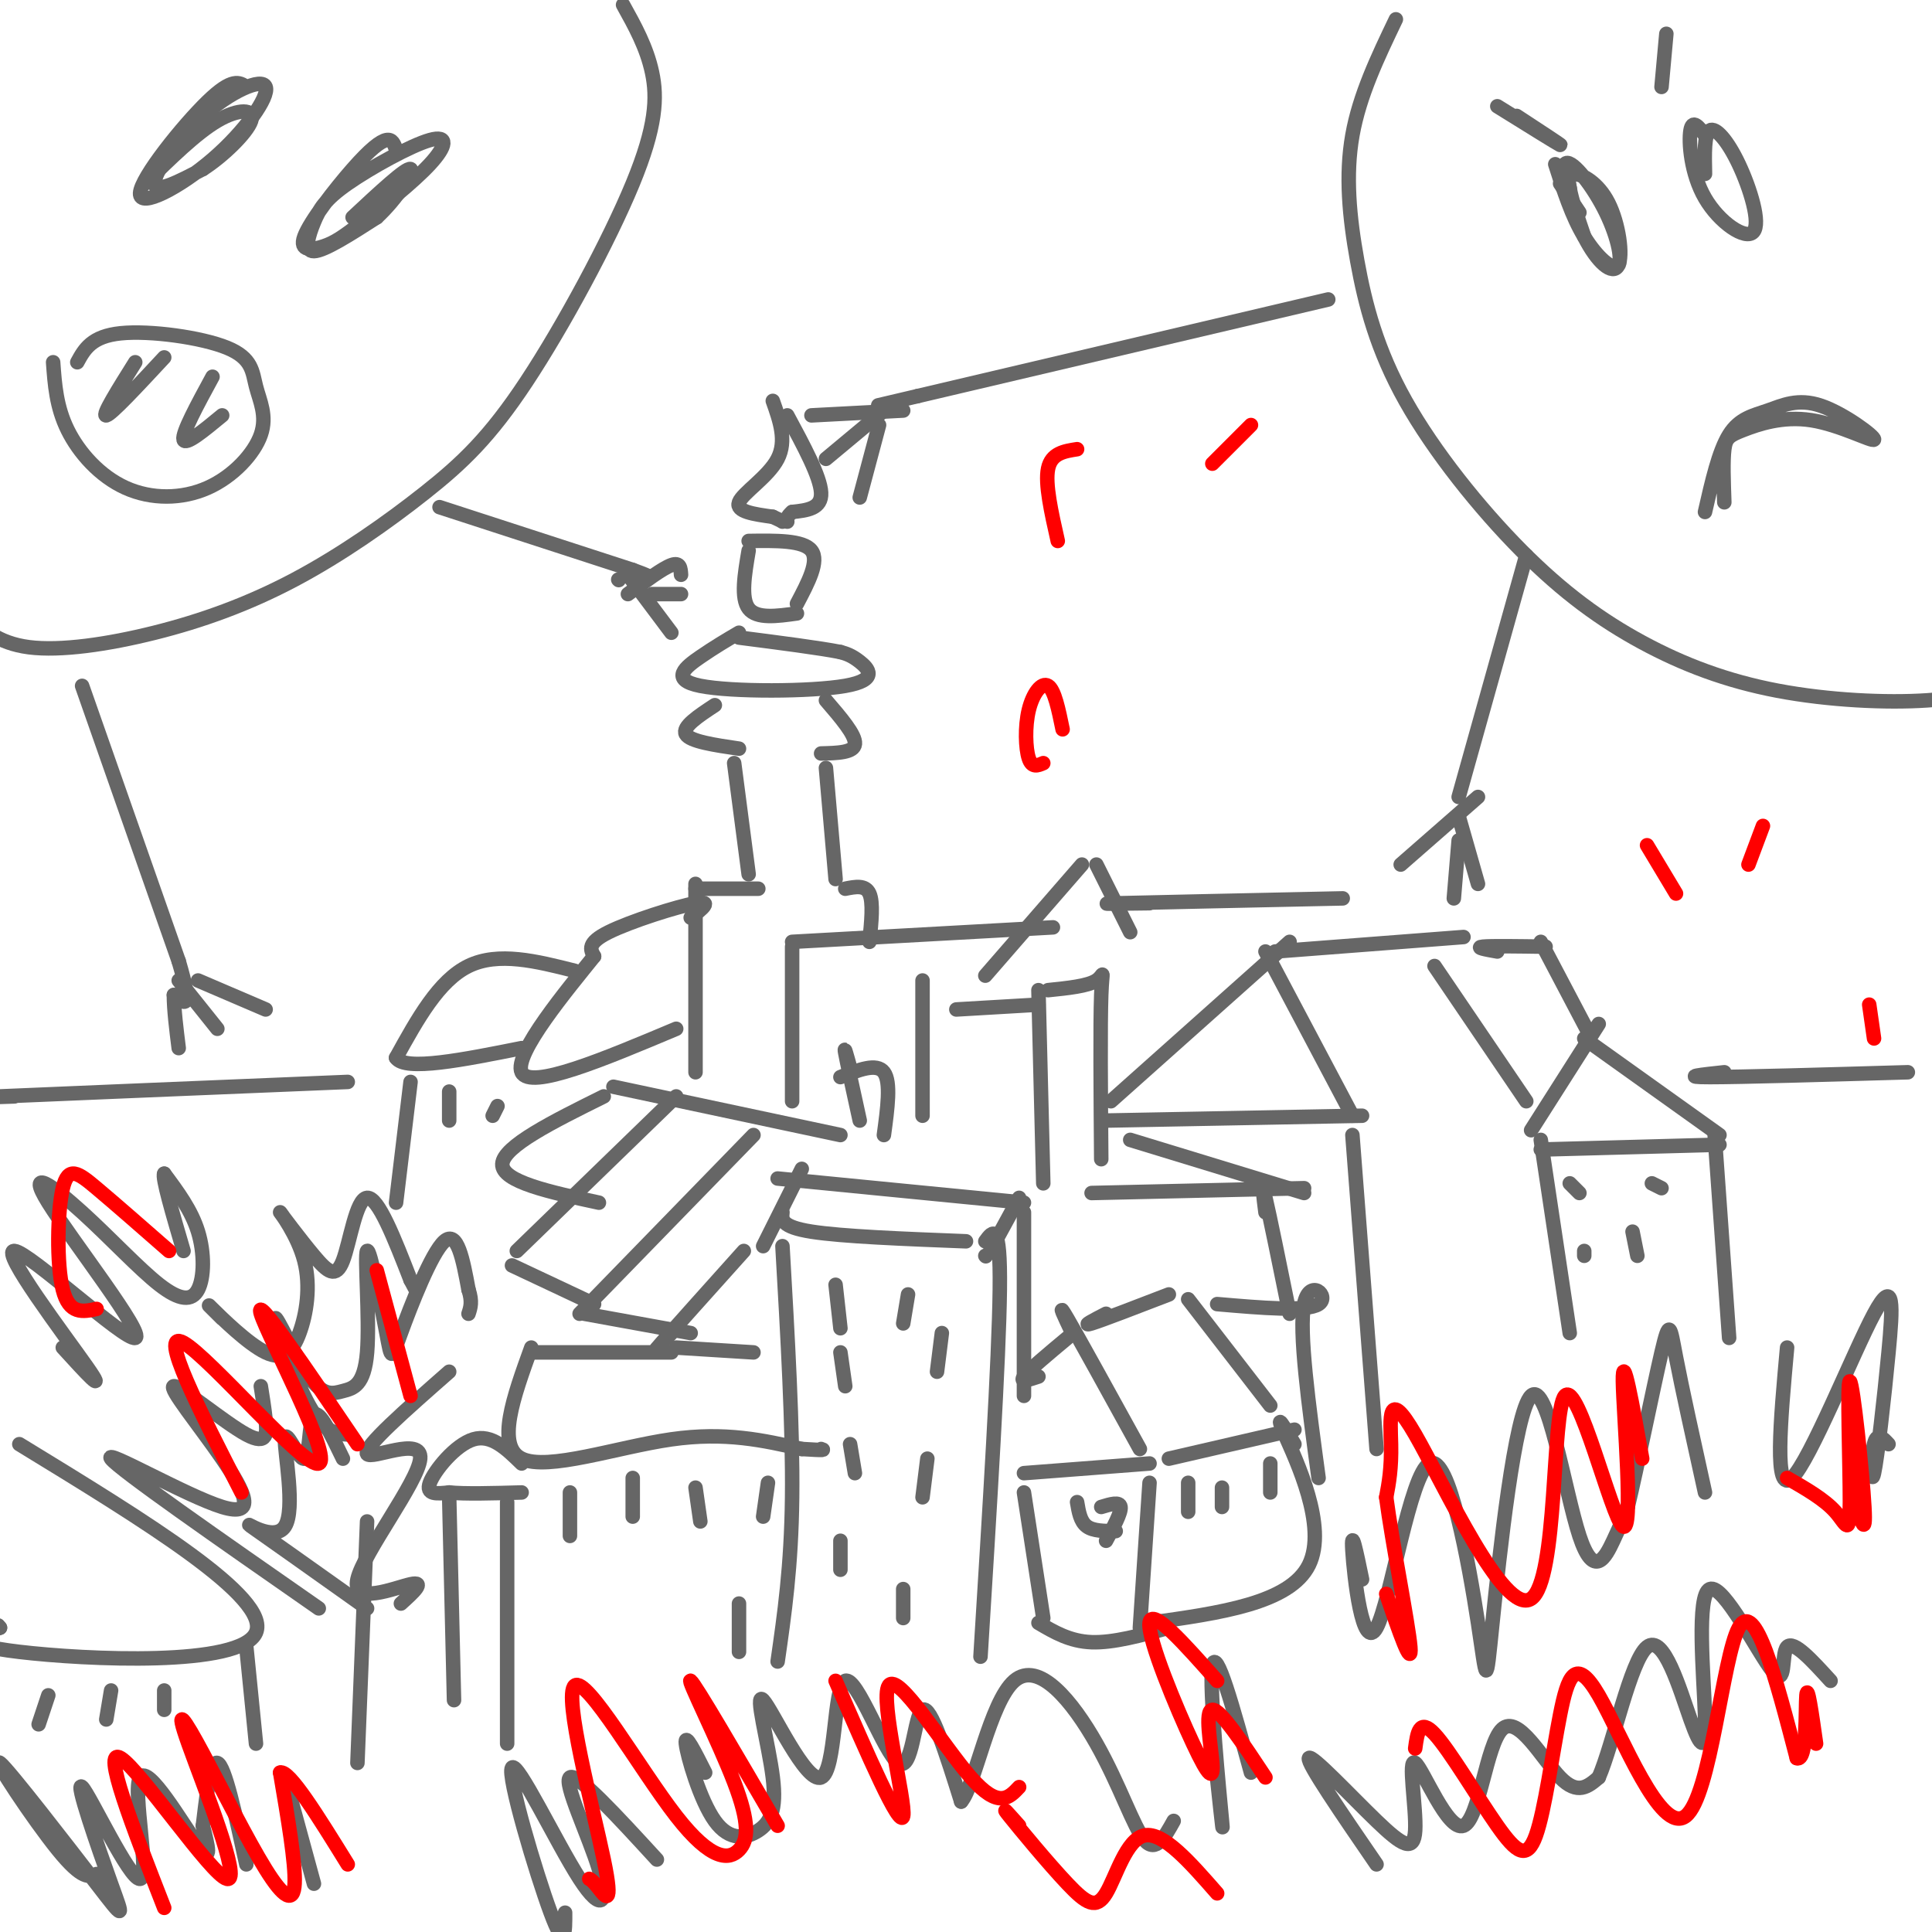 <svg viewBox='0 0 400 400' version='1.1' xmlns='http://www.w3.org/2000/svg' xmlns:xlink='http://www.w3.org/1999/xlink'><g fill='none' stroke='#666666' stroke-width='3' stroke-linecap='round' stroke-linejoin='round'><path d='M160,83c1.467,4.133 2.933,8.267 1,12c-1.933,3.733 -7.267,7.067 -8,9c-0.733,1.933 3.133,2.467 7,3'/><path d='M160,107c1.500,0.667 1.750,0.833 2,1'/><path d='M163,86c3.417,6.333 6.833,12.667 7,16c0.167,3.333 -2.917,3.667 -6,4'/><path d='M164,106c-1.167,1.000 -1.083,1.500 -1,2'/><path d='M155,112c5.667,-0.083 11.333,-0.167 13,2c1.667,2.167 -0.667,6.583 -3,11'/><path d='M155,114c-0.833,4.917 -1.667,9.833 0,12c1.667,2.167 5.833,1.583 10,1'/><path d='M153,131c-2.502,1.470 -5.005,2.941 -8,5c-2.995,2.059 -6.483,4.707 0,6c6.483,1.293 22.938,1.233 30,0c7.062,-1.233 4.732,-3.638 3,-5c-1.732,-1.362 -2.866,-1.681 -4,-2'/><path d='M174,135c-4.167,-0.833 -12.583,-1.917 -21,-3'/><path d='M148,146c-3.417,2.250 -6.833,4.500 -6,6c0.833,1.500 5.917,2.250 11,3'/><path d='M171,145c3.083,3.583 6.167,7.167 6,9c-0.167,1.833 -3.583,1.917 -7,2'/><path d='M152,158c0.000,0.000 3.000,23.000 3,23'/><path d='M171,159c0.000,0.000 2.000,23.000 2,23'/><path d='M144,184c0.000,0.000 13.000,0.000 13,0'/><path d='M144,183c0.000,0.000 0.000,39.000 0,39'/><path d='M175,184c2.083,-0.417 4.167,-0.833 5,1c0.833,1.833 0.417,5.917 0,10'/><path d='M164,196c0.000,0.000 0.000,32.000 0,32'/><path d='M164,195c0.000,0.000 54.000,-3.000 54,-3'/><path d='M224,179c0.000,0.000 -20.000,23.000 -20,23'/><path d='M227,179c0.000,0.000 7.000,14.000 7,14'/><path d='M198,209c0.000,0.000 17.000,-1.000 17,-1'/><path d='M215,205c0.000,0.000 1.000,40.000 1,40'/><path d='M217,205c4.111,-0.422 8.222,-0.844 10,-2c1.778,-1.156 1.222,-3.044 1,3c-0.222,6.044 -0.111,20.022 0,34'/><path d='M238,187c-6.333,0.083 -12.667,0.167 -6,0c6.667,-0.167 26.333,-0.583 46,-1'/><path d='M262,197c0.000,0.000 18.000,34.000 18,34'/><path d='M267,195c0.000,0.000 -37.000,33.000 -37,33'/><path d='M229,232c0.000,0.000 53.000,-1.000 53,-1'/><path d='M264,197c0.000,0.000 39.000,-3.000 39,-3'/><path d='M297,200c0.000,0.000 19.000,28.000 19,28'/><path d='M310,197c-2.333,-0.417 -4.667,-0.833 -3,-1c1.667,-0.167 7.333,-0.083 13,0'/><path d='M319,195c0.000,0.000 10.000,19.000 10,19'/><path d='M331,212c0.000,0.000 -14.000,22.000 -14,22'/><path d='M328,215c0.000,0.000 28.000,20.000 28,20'/><path d='M319,238c0.000,0.000 37.000,-1.000 37,-1'/><path d='M319,236c0.000,0.000 6.000,40.000 6,40'/><path d='M355,235c0.000,0.000 3.000,42.000 3,42'/><path d='M280,235c0.000,0.000 5.000,65.000 5,65'/><path d='M222,276c-1.667,-3.500 -3.333,-7.000 -1,-3c2.333,4.000 8.667,15.500 15,27'/><path d='M215,285c-2.000,0.667 -4.000,1.333 -3,0c1.000,-1.333 5.000,-4.667 9,-8'/><path d='M229,272c-2.583,1.333 -5.167,2.667 -3,2c2.167,-0.667 9.083,-3.333 16,-6'/><path d='M246,269c0.000,0.000 17.000,22.000 17,22'/><path d='M242,302c0.000,0.000 26.000,-6.000 26,-6'/><path d='M212,305c0.000,0.000 26.000,-2.000 26,-2'/><path d='M212,309c0.000,0.000 4.000,26.000 4,26'/><path d='M238,307c0.000,0.000 -2.000,30.000 -2,30'/><path d='M215,336c3.250,1.917 6.500,3.833 11,4c4.500,0.167 10.250,-1.417 16,-3'/><path d='M268,299c-2.133,-3.578 -4.267,-7.156 -2,-2c2.267,5.156 8.933,19.044 5,27c-3.933,7.956 -18.467,9.978 -33,12'/><path d='M246,307c0.000,0.000 0.000,6.000 0,6'/><path d='M253,308c0.000,0.000 0.000,4.000 0,4'/><path d='M263,303c0.000,0.000 0.000,6.000 0,6'/><path d='M223,311c0.333,2.000 0.667,4.000 2,5c1.333,1.000 3.667,1.000 6,1'/><path d='M228,312c1.917,-0.583 3.833,-1.167 4,0c0.167,1.167 -1.417,4.083 -3,7'/><path d='M204,260c0.000,0.000 0.100,0.100 0.1,0.1'/><path d='M204,257c1.583,-2.167 3.167,-4.333 3,10c-0.167,14.333 -2.083,45.167 -4,76'/><path d='M205,259c0.000,0.000 6.000,-11.000 6,-11'/><path d='M212,251c0.000,0.000 0.000,38.000 0,38'/><path d='M212,249c0.000,0.000 -51.000,-5.000 -51,-5'/><path d='M200,257c-12.833,-0.500 -25.667,-1.000 -32,-2c-6.333,-1.000 -6.167,-2.500 -6,-4'/><path d='M166,242c0.000,0.000 -8.000,16.000 -8,16'/><path d='M162,258c1.083,18.833 2.167,37.667 2,52c-0.167,14.333 -1.583,24.167 -3,34'/><path d='M191,203c0.000,0.000 0.000,28.000 0,28'/><path d='M176,221c-0.667,-2.417 -1.333,-4.833 -1,-3c0.333,1.833 1.667,7.917 3,14'/><path d='M174,223c3.750,-1.500 7.500,-3.000 9,-1c1.500,2.000 0.750,7.500 0,13'/><path d='M174,235c0.000,0.000 -47.000,-10.000 -47,-10'/><path d='M140,227c0.000,0.000 -33.000,32.000 -33,32'/><path d='M106,262c0.000,0.000 17.000,8.000 17,8'/><path d='M120,272c0.000,0.000 36.000,-37.000 36,-37'/><path d='M121,272c0.000,0.000 22.000,4.000 22,4'/><path d='M154,259c-7.250,8.083 -14.500,16.167 -17,19c-2.500,2.833 -0.250,0.417 2,-2'/><path d='M140,279c0.000,0.000 16.000,1.000 16,1'/><path d='M125,227c-10.417,5.167 -20.833,10.333 -21,14c-0.167,3.667 9.917,5.833 20,8'/><path d='M143,190c2.356,-1.822 4.711,-3.644 1,-3c-3.711,0.644 -13.489,3.756 -18,6c-4.511,2.244 -3.756,3.622 -3,5'/><path d='M123,198c-5.222,6.511 -16.778,20.289 -15,24c1.778,3.711 16.889,-2.644 32,-9'/><path d='M119,201c-7.917,-2.000 -15.833,-4.000 -22,-1c-6.167,3.000 -10.583,11.000 -15,19'/><path d='M82,219c1.833,2.833 13.917,0.417 26,-2'/><path d='M85,224c0.000,0.000 -3.000,25.000 -3,25'/><path d='M93,226c0.000,0.000 0.000,6.000 0,6'/><path d='M103,229c0.000,0.000 -1.000,2.000 -1,2'/><path d='M110,279c-3.689,10.200 -7.378,20.400 -2,23c5.378,2.600 19.822,-2.400 31,-4c11.178,-1.600 19.089,0.200 27,2'/><path d='M166,300c5.167,0.333 4.583,0.167 4,0'/><path d='M110,280c0.000,0.000 29.000,0.000 29,0'/><path d='M108,303c-3.133,-3.067 -6.267,-6.133 -10,-5c-3.733,1.133 -8.067,6.467 -9,9c-0.933,2.533 1.533,2.267 4,2'/><path d='M93,309c3.167,0.333 9.083,0.167 15,0'/><path d='M93,310c0.000,0.000 1.000,42.000 1,42'/><path d='M105,311c0.000,0.000 0.000,50.000 0,50'/><path d='M118,309c0.000,0.000 0.000,9.000 0,9'/><path d='M131,306c0.000,0.000 0.000,8.000 0,8'/><path d='M144,308c0.000,0.000 1.000,7.000 1,7'/><path d='M159,307c0.000,0.000 -1.000,7.000 -1,7'/><path d='M153,332c0.000,0.000 0.000,10.000 0,10'/><path d='M74,365c0.000,0.000 2.000,-50.000 2,-50'/><path d='M76,333c-10.967,-7.787 -21.934,-15.574 -24,-17c-2.066,-1.426 4.770,3.507 7,0c2.230,-3.507 -0.144,-15.456 0,-18c0.144,-2.544 2.808,4.315 4,4c1.192,-0.315 0.912,-7.804 2,-9c1.088,-1.196 3.544,3.902 6,9'/><path d='M72,297c-2.421,-0.160 -4.843,-0.321 -8,-6c-3.157,-5.679 -7.050,-16.877 -7,-18c0.050,-1.123 4.042,7.829 7,12c2.958,4.171 4.883,3.561 7,3c2.117,-0.561 4.425,-1.072 5,-8c0.575,-6.928 -0.584,-20.274 0,-21c0.584,-0.726 2.909,11.166 4,17c1.091,5.834 0.948,5.609 3,0c2.052,-5.609 6.301,-16.603 9,-19c2.699,-2.397 3.850,3.801 5,10'/><path d='M97,267c0.833,2.500 0.417,3.750 0,5'/><path d='M93,284c-8.915,7.828 -17.831,15.656 -17,17c0.831,1.344 11.408,-3.794 11,1c-0.408,4.794 -11.802,19.522 -13,25c-1.198,5.478 7.801,1.708 11,1c3.199,-0.708 0.600,1.646 -2,4'/><path d='M66,333c-20.667,-14.393 -41.334,-28.787 -43,-31c-1.666,-2.213 15.670,7.754 23,10c7.330,2.246 4.655,-3.230 0,-10c-4.655,-6.770 -11.289,-14.835 -10,-15c1.289,-0.165 10.501,7.571 15,10c4.499,2.429 4.285,-0.449 4,-3c-0.285,-2.551 -0.643,-4.776 -1,-7'/><path d='M46,273c-1.901,-1.890 -3.802,-3.780 -2,-2c1.802,1.780 7.306,7.231 11,9c3.694,1.769 5.576,-0.144 7,-4c1.424,-3.856 2.390,-9.654 1,-15c-1.390,-5.346 -5.135,-10.239 -5,-10c0.135,0.239 4.150,5.610 7,9c2.850,3.390 4.537,4.797 6,1c1.463,-3.797 2.704,-12.799 5,-13c2.296,-0.201 5.648,8.400 9,17'/><path d='M85,265c1.500,2.833 0.750,1.417 0,0'/><path d='M4,299c26.044,15.911 52.089,31.822 49,39c-3.089,7.178 -35.311,5.622 -49,4c-13.689,-1.622 -8.844,-3.311 -4,-5'/><path d='M0,337c-0.667,-0.833 -0.333,-0.417 0,0'/><path d='M10,351c0.000,0.000 -2.000,6.000 -2,6'/><path d='M23,350c0.000,0.000 -1.000,6.000 -1,6'/><path d='M34,350c0.000,0.000 0.000,4.000 0,4'/><path d='M51,341c0.000,0.000 2.000,20.000 2,20'/><path d='M20,388c-1.460,0.625 -2.921,1.251 -8,-5c-5.079,-6.251 -13.778,-19.377 -12,-18c1.778,1.377 14.033,17.258 20,25c5.967,7.742 5.646,7.346 3,0c-2.646,-7.346 -7.618,-21.642 -6,-20c1.618,1.642 9.825,19.224 12,19c2.175,-0.224 -1.684,-18.253 0,-21c1.684,-2.747 8.910,9.786 12,14c3.090,4.214 2.045,0.107 1,-4'/><path d='M42,378c0.556,-4.444 1.444,-13.556 3,-13c1.556,0.556 3.778,10.778 6,21'/><path d='M59,368c0.000,0.000 6.000,22.000 6,22'/><path d='M117,396c0.010,4.064 0.020,8.127 -3,0c-3.020,-8.127 -9.069,-28.446 -8,-30c1.069,-1.554 9.256,15.656 14,23c4.744,7.344 6.047,4.824 4,-2c-2.047,-6.824 -7.442,-17.950 -6,-19c1.442,-1.050 9.721,7.975 18,17'/><path d='M146,367c-2.132,-4.246 -4.265,-8.492 -4,-6c0.265,2.492 2.927,11.722 6,16c3.073,4.278 6.558,3.605 9,2c2.442,-1.605 3.841,-4.143 3,-11c-0.841,-6.857 -3.923,-18.033 -2,-16c1.923,2.033 8.849,17.277 12,16c3.151,-1.277 2.525,-19.074 5,-20c2.475,-0.926 8.051,15.020 11,17c2.949,1.980 3.271,-10.006 5,-11c1.729,-0.994 4.864,9.003 8,19'/><path d='M199,373c2.839,-3.179 5.936,-20.625 11,-25c5.064,-4.375 12.094,4.322 17,13c4.906,8.678 7.687,17.337 10,20c2.313,2.663 4.156,-0.668 6,-4'/><path d='M251,359c1.244,11.644 2.489,23.289 2,18c-0.489,-5.289 -2.711,-27.511 -2,-32c0.711,-4.489 4.356,8.756 8,22'/><path d='M282,327c-1.156,-5.616 -2.312,-11.232 -2,-6c0.312,5.232 2.091,21.312 5,16c2.909,-5.312 6.947,-32.017 11,-34c4.053,-1.983 8.122,20.757 10,33c1.878,12.243 1.567,13.988 3,0c1.433,-13.988 4.611,-43.708 8,-47c3.389,-3.292 6.989,19.844 10,29c3.011,9.156 5.432,4.330 7,1c1.568,-3.330 2.284,-5.165 3,-7'/><path d='M337,312c1.940,-8.048 5.292,-24.667 7,-32c1.708,-7.333 1.774,-5.381 3,1c1.226,6.381 3.613,17.190 6,28'/><path d='M370,279c-1.388,15.289 -2.777,30.578 1,27c3.777,-3.578 12.719,-26.022 17,-34c4.281,-7.978 3.900,-1.489 3,8c-0.900,9.489 -2.319,21.978 -3,25c-0.681,3.022 -0.623,-3.422 0,-6c0.623,-2.578 1.812,-1.289 3,0'/><path d='M357,222c-4.667,0.500 -9.333,1.000 -3,1c6.333,0.000 23.667,-0.500 41,-1'/><path d='M3,227c-7.250,0.250 -14.500,0.500 -3,0c11.500,-0.500 41.750,-1.750 72,-3'/><path d='M285,386c-7.241,-10.554 -14.482,-21.109 -14,-22c0.482,-0.891 8.688,7.881 14,13c5.312,5.119 7.731,6.583 8,2c0.269,-4.583 -1.613,-15.214 0,-14c1.613,1.214 6.721,14.274 10,13c3.279,-1.274 4.729,-16.881 8,-20c3.271,-3.119 8.363,6.252 12,10c3.637,3.748 5.818,1.874 8,0'/><path d='M331,368c3.016,-6.907 6.555,-24.174 10,-27c3.445,-2.826 6.797,8.791 9,15c2.203,6.209 3.256,7.012 3,-1c-0.256,-8.012 -1.821,-24.838 1,-26c2.821,-1.162 10.029,13.341 13,17c2.971,3.659 1.706,-3.526 3,-5c1.294,-1.474 5.147,2.763 9,7'/><path d='M338,255c0.000,0.000 1.000,5.000 1,5'/><path d='M328,259c0.000,0.000 0.000,1.000 0,1'/><path d='M325,245c0.000,0.000 2.000,2.000 2,2'/><path d='M342,245c0.000,0.000 2.000,1.000 2,1'/><path d='M226,247c0.000,0.000 44.000,-1.000 44,-1'/><path d='M234,236c0.000,0.000 36.000,11.000 36,11'/><path d='M262,251c-0.417,-3.250 -0.833,-6.500 0,-3c0.833,3.500 2.917,13.750 5,24'/><path d='M252,270c9.267,0.800 18.533,1.600 21,0c2.467,-1.600 -1.867,-5.600 -3,0c-1.133,5.600 0.933,20.800 3,36'/><path d='M173,266c0.000,0.000 1.000,9.000 1,9'/><path d='M188,268c0.000,0.000 -1.000,6.000 -1,6'/><path d='M174,280c0.000,0.000 1.000,7.000 1,7'/><path d='M195,276c0.000,0.000 -1.000,8.000 -1,8'/><path d='M176,299c0.000,0.000 1.000,6.000 1,6'/><path d='M192,302c0.000,0.000 -1.000,8.000 -1,8'/><path d='M174,319c0.000,0.000 0.000,6.000 0,6'/><path d='M187,329c0.000,0.000 0.000,6.000 0,6'/><path d='M129,1c2.447,4.403 4.893,8.806 6,14c1.107,5.194 0.874,11.179 -4,23c-4.874,11.821 -14.390,29.478 -22,41c-7.610,11.522 -13.315,16.911 -21,23c-7.685,6.089 -17.348,12.880 -27,18c-9.652,5.120 -19.291,8.571 -29,11c-9.709,2.429 -19.488,3.837 -26,3c-6.512,-0.837 -9.756,-3.918 -13,-7'/><path d='M51,18c-1.451,-0.970 -2.903,-1.939 -8,3c-5.097,4.939 -13.840,15.787 -14,19c-0.160,3.213 8.264,-1.208 15,-7c6.736,-5.792 11.785,-12.955 11,-15c-0.785,-2.045 -7.404,1.026 -13,6c-5.596,4.974 -10.170,11.850 -10,14c0.170,2.150 5.085,-0.425 10,-3'/><path d='M42,35c4.048,-2.571 9.167,-7.500 10,-10c0.833,-2.500 -2.619,-2.571 -7,0c-4.381,2.571 -9.690,7.786 -15,13'/><path d='M82,31c-0.379,-1.121 -0.757,-2.242 -2,-2c-1.243,0.242 -3.350,1.848 -7,6c-3.650,4.152 -8.844,10.849 -10,14c-1.156,3.151 1.727,2.757 4,2c2.273,-0.757 3.935,-1.876 8,-5c4.065,-3.124 10.533,-8.253 14,-12c3.467,-3.747 3.932,-6.112 0,-5c-3.932,1.112 -12.260,5.700 -17,9c-4.740,3.300 -5.892,5.312 -7,8c-1.108,2.688 -2.174,6.054 0,6c2.174,-0.054 7.587,-3.527 13,-7'/><path d='M78,45c4.111,-3.756 7.889,-9.644 7,-10c-0.889,-0.356 -6.444,4.822 -12,10'/><path d='M11,75c0.334,4.630 0.667,9.260 3,14c2.333,4.740 6.665,9.591 12,12c5.335,2.409 11.674,2.374 17,0c5.326,-2.374 9.640,-7.089 11,-11c1.360,-3.911 -0.233,-7.017 -1,-10c-0.767,-2.983 -0.706,-5.841 -6,-8c-5.294,-2.159 -15.941,-3.617 -22,-3c-6.059,0.617 -7.529,3.308 -9,6'/><path d='M28,75c-3.500,5.583 -7.000,11.167 -6,11c1.000,-0.167 6.500,-6.083 12,-12'/><path d='M44,78c-3.167,5.833 -6.333,11.667 -6,13c0.333,1.333 4.167,-1.833 8,-5'/><path d='M17,142c0.000,0.000 20.000,57.000 20,57'/><path d='M37,199c3.167,10.667 1.083,8.833 -1,7'/><path d='M36,206c0.000,3.000 0.500,7.000 1,11'/><path d='M37,203c0.000,0.000 8.000,10.000 8,10'/><path d='M41,203c0.000,0.000 14.000,6.000 14,6'/><path d='M91,105c0.000,0.000 40.000,13.000 40,13'/><path d='M131,118c6.500,2.333 2.750,1.667 -1,1'/><path d='M128,120c0.000,0.000 0.100,0.100 0.1,0.1'/><path d='M130,119c0.000,0.000 9.000,12.000 9,12'/><path d='M130,123c3.583,-2.667 7.167,-5.333 9,-6c1.833,-0.667 1.917,0.667 2,2'/><path d='M135,123c0.000,0.000 6.000,0.000 6,0'/><path d='M289,4c-3.766,7.863 -7.533,15.726 -9,24c-1.467,8.274 -0.635,16.959 1,26c1.635,9.041 4.072,18.440 10,29c5.928,10.560 15.345,22.283 24,31c8.655,8.717 16.547,14.429 25,19c8.453,4.571 17.468,8.000 28,10c10.532,2.000 22.581,2.571 31,2c8.419,-0.571 13.210,-2.286 18,-4'/><path d='M327,44c0.000,0.000 -4.000,-6.000 -4,-6'/><path d='M322,34c1.722,5.397 3.444,10.793 6,15c2.556,4.207 5.948,7.223 7,6c1.052,-1.223 -0.234,-6.686 -3,-12c-2.766,-5.314 -7.011,-10.481 -8,-9c-0.989,1.481 1.279,9.610 4,15c2.721,5.390 5.894,8.043 7,6c1.106,-2.043 0.144,-8.781 -2,-13c-2.144,-4.219 -5.470,-5.920 -7,-6c-1.530,-0.080 -1.265,1.460 -1,3'/><path d='M325,39c0.333,2.167 1.667,6.083 3,10'/><path d='M353,28c-1.292,-1.701 -2.585,-3.402 -3,-1c-0.415,2.402 0.046,8.906 3,14c2.954,5.094 8.400,8.778 10,7c1.600,-1.778 -0.646,-9.017 -3,-14c-2.354,-4.983 -4.815,-7.709 -6,-7c-1.185,0.709 -1.092,4.855 -1,9'/><path d='M310,22c6.167,3.833 12.333,7.667 13,8c0.667,0.333 -4.167,-2.833 -9,-6'/><path d='M345,7c0.000,0.000 -1.000,11.000 -1,11'/><path d='M353,106c1.431,-6.293 2.862,-12.586 5,-16c2.138,-3.414 4.984,-3.949 8,-5c3.016,-1.051 6.202,-2.618 11,-1c4.798,1.618 11.208,6.423 11,7c-0.208,0.577 -7.035,-3.072 -13,-4c-5.965,-0.928 -11.067,0.866 -14,2c-2.933,1.134 -3.695,1.610 -4,4c-0.305,2.390 -0.152,6.695 0,11'/><path d='M275,62c0.000,0.000 -85.000,20.000 -85,20'/><path d='M190,82c-14.167,3.333 -7.083,1.667 0,0'/><path d='M187,85c0.000,0.000 -19.000,1.000 -19,1'/><path d='M183,85c0.000,0.000 -12.000,10.000 -12,10'/><path d='M182,88c0.000,0.000 -4.000,15.000 -4,15'/><path d='M316,115c0.000,0.000 -14.000,50.000 -14,50'/><path d='M306,165c0.000,0.000 -16.000,14.000 -16,14'/><path d='M302,169c0.000,0.000 4.000,14.000 4,14'/><path d='M302,174c0.000,0.000 -1.000,12.000 -1,12'/><path d='M13,279c4.724,5.179 9.448,10.357 5,4c-4.448,-6.357 -18.068,-24.250 -15,-24c3.068,0.250 22.826,18.643 25,18c2.174,-0.643 -13.234,-20.323 -18,-28c-4.766,-7.677 1.110,-3.350 7,2c5.890,5.350 11.795,11.723 16,15c4.205,3.277 6.709,3.459 8,1c1.291,-2.459 1.369,-7.560 0,-12c-1.369,-4.440 -4.184,-8.220 -7,-12'/><path d='M34,243c-0.500,0.667 1.750,8.333 4,16'/></g>
<g fill='none' stroke='#ff0000' stroke-width='3' stroke-linecap='round' stroke-linejoin='round'><path d='M34,395c-6.538,-16.751 -13.076,-33.503 -9,-31c4.076,2.503 18.766,24.260 22,25c3.234,0.740 -4.987,-19.536 -8,-28c-3.013,-8.464 -0.818,-5.114 3,2c3.818,7.114 9.259,17.992 13,24c3.741,6.008 5.783,7.145 6,3c0.217,-4.145 -1.392,-13.573 -3,-23'/><path d='M58,367c1.833,-0.667 7.917,9.167 14,19'/><path d='M50,309c-8.714,-17.012 -17.429,-34.024 -12,-31c5.429,3.024 25.000,26.083 28,25c3.000,-1.083 -10.571,-26.310 -12,-31c-1.429,-4.690 9.286,11.155 20,27'/><path d='M78,263c0.000,0.000 7.000,26.000 7,26'/><path d='M20,271c-2.839,0.607 -5.679,1.214 -7,-4c-1.321,-5.214 -1.125,-16.250 0,-21c1.125,-4.750 3.179,-3.214 7,0c3.821,3.214 9.411,8.107 15,13'/><path d='M122,389c0.406,0.232 0.812,0.464 2,2c1.188,1.536 3.157,4.375 1,-6c-2.157,-10.375 -8.439,-33.965 -6,-36c2.439,-2.035 13.598,17.485 21,27c7.402,9.515 11.046,9.025 13,7c1.954,-2.025 2.218,-5.584 -1,-14c-3.218,-8.416 -9.920,-21.690 -9,-21c0.920,0.690 9.460,15.345 18,30'/><path d='M173,348c6.702,15.440 13.405,30.881 14,28c0.595,-2.881 -4.917,-24.083 -3,-27c1.917,-2.917 11.262,12.452 17,19c5.738,6.548 7.869,4.274 10,2'/><path d='M216,158c-1.167,0.506 -2.333,1.012 -3,-1c-0.667,-2.012 -0.833,-6.542 0,-10c0.833,-3.458 2.667,-5.845 4,-5c1.333,0.845 2.167,4.923 3,9'/><path d='M219,112c-1.333,-5.917 -2.667,-11.833 -2,-15c0.667,-3.167 3.333,-3.583 6,-4'/><path d='M251,96c0.000,0.000 8.000,-8.000 8,-8'/><path d='M365,171c0.000,0.000 -3.000,8.000 -3,8'/><path d='M341,175c0.000,0.000 6.000,10.000 6,10'/><path d='M387,208c0.000,0.000 1.000,7.000 1,7'/><path d='M384,310c1.193,4.520 2.386,9.040 2,2c-0.386,-7.040 -2.351,-25.640 -3,-26c-0.649,-0.360 0.018,17.518 0,25c-0.018,7.482 -0.719,4.566 -3,2c-2.281,-2.566 -6.140,-4.783 -10,-7'/><path d='M340,302c-2.047,-11.394 -4.095,-22.789 -4,-16c0.095,6.789 2.331,31.761 0,30c-2.331,-1.761 -9.230,-30.256 -12,-27c-2.770,3.256 -1.413,38.265 -7,42c-5.587,3.735 -18.120,-23.802 -24,-34c-5.880,-10.198 -5.109,-3.057 -5,2c0.109,5.057 -0.446,8.028 -1,11'/><path d='M287,310c1.178,9.089 4.622,26.311 5,31c0.378,4.689 -2.311,-3.156 -5,-11'/><path d='M252,348c-6.797,-7.671 -13.595,-15.343 -14,-12c-0.405,3.343 5.582,17.700 9,25c3.418,7.300 4.266,7.542 4,4c-0.266,-3.542 -1.648,-10.869 0,-11c1.648,-0.131 6.324,6.935 11,14'/><path d='M293,362c0.429,-3.186 0.857,-6.372 4,-3c3.143,3.372 8.999,13.301 13,19c4.001,5.699 6.147,7.169 8,2c1.853,-5.169 3.414,-16.976 5,-25c1.586,-8.024 3.198,-12.264 8,-4c4.802,8.264 12.793,29.033 18,25c5.207,-4.033 7.631,-32.866 11,-39c3.369,-6.134 7.685,10.433 12,27'/><path d='M372,364c2.222,0.867 1.778,-10.467 2,-13c0.222,-2.533 1.111,3.733 2,10'/><path d='M211,378c-2.002,-2.255 -4.003,-4.510 -2,-2c2.003,2.510 8.011,9.786 12,14c3.989,4.214 5.959,5.365 8,2c2.041,-3.365 4.155,-11.247 8,-12c3.845,-0.753 9.423,5.624 15,12'/></g>
</svg>